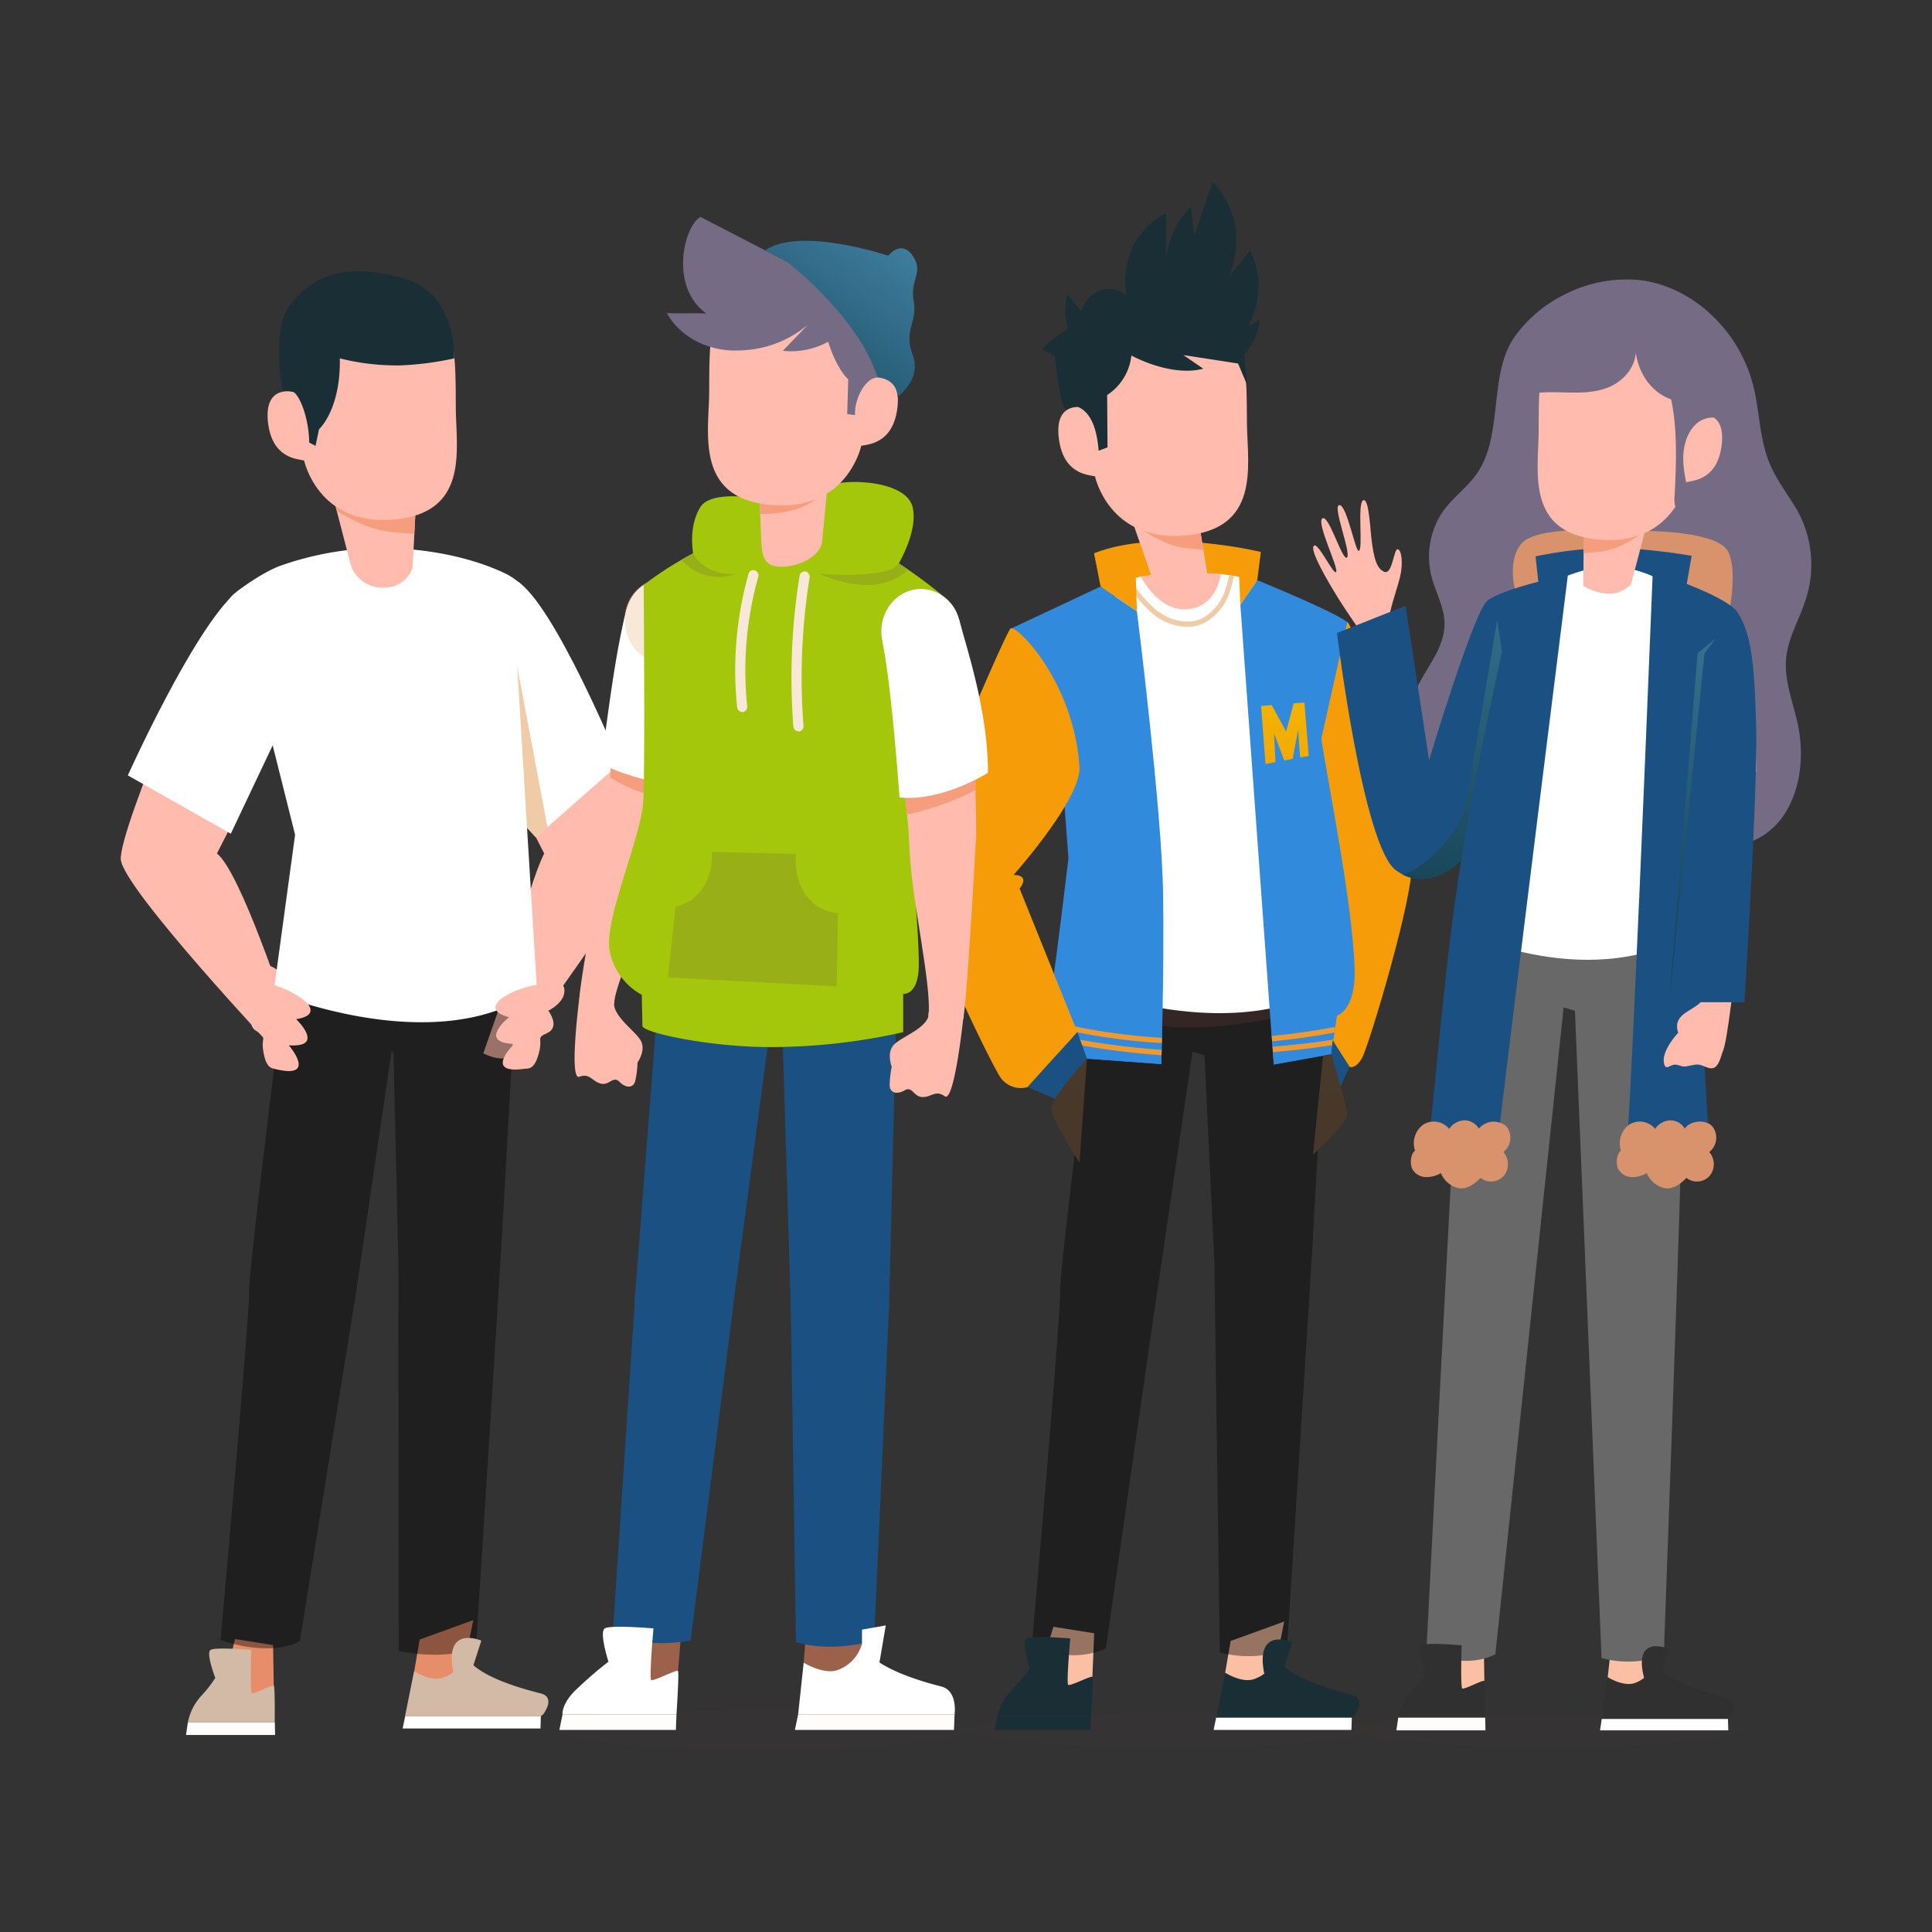 <svg xmlns="http://www.w3.org/2000/svg" xmlns:xlink="http://www.w3.org/1999/xlink" viewBox="0 0 405.93 405.93"><rect x="0" y="0" width="405.93" height="405.93" fill="#333333" stroke="none"/><defs><style>.cls-1{isolation:isolate;}.cls-2{fill:#e88d6a;}.cls-3{fill:#fefdfb;}.cls-4{fill:#d2baa7;}.cls-5{fill:#ffbcae;}.cls-6{fill:#fff;}.cls-7{fill:#efcba7;}.cls-8{fill:#330e00;}.cls-15,.cls-9{opacity:0.4;}.cls-10{fill:#f69d7d;}.cls-11{fill:#1a2e35;}.cls-12{fill:#3e3533;opacity:0.2;mix-blend-mode:multiply;}.cls-13{fill:#f69c09;}.cls-14{fill:#fbc0a4;}.cls-16{fill:#332625;}.cls-17{fill:#60aed2;}.cls-18{fill:#328adc;}.cls-19{fill:#f0992e;}.cls-20{fill:url(#linear-gradient);}.cls-21{fill:url(#linear-gradient-2);}.cls-22{fill:#1b5082;}.cls-23{fill:url(#linear-gradient-3);}.cls-24{fill:#756b84;}.cls-25{fill:#d8936c;}.cls-26{fill:#303030;}.cls-27{fill:#686868;}.cls-28{fill:url(#linear-gradient-4);}.cls-29{fill:url(#linear-gradient-5);}.cls-30{fill:#9b614a;}.cls-31{fill:#f8e8d8;}.cls-32{fill:#a4c60b;}.cls-33{fill:#99af17;}.cls-34{fill:url(#linear-gradient-6);}.cls-35{fill:none;}</style><linearGradient id="linear-gradient" x1="274.96" y1="128.05" x2="246.79" y2="272.57" gradientUnits="userSpaceOnUse"><stop offset="0" stop-color="#f3c300"/><stop offset="1" stop-color="#f35100"/></linearGradient><linearGradient id="linear-gradient-2" x1="278.02" y1="368.67" x2="281.13" y2="89.44" gradientUnits="userSpaceOnUse"><stop offset="0" stop-color="#382e21"/><stop offset="1" stop-color="#594332"/></linearGradient><linearGradient id="linear-gradient-3" x1="223.07" y1="368.03" x2="226.18" y2="88.77" xlink:href="#linear-gradient-2"/><linearGradient id="linear-gradient-4" x1="296.33" y1="202.45" x2="321.9" y2="88.98" gradientUnits="userSpaceOnUse"><stop offset="0" stop-color="#103b4a"/><stop offset="1" stop-color="#4588ad"/></linearGradient><linearGradient id="linear-gradient-5" x1="344.57" y1="214.22" x2="370.21" y2="100.43" xlink:href="#linear-gradient-4"/><linearGradient id="linear-gradient-6" x1="154.76" y1="96.96" x2="193.05" y2="42.11" xlink:href="#linear-gradient-4"/></defs><g class="cls-1"><g id="Layer_2" data-name="Layer 2"><g id="Layer_1-2" data-name="Layer 1"><path class="cls-2" d="M47.5,352l1.88-7.62,8,1.26.14,8.54a14.76,14.76,0,0,1-7.13,1.91C46.16,356.16,47.5,352,47.5,352Z"/><polygon class="cls-3" points="39.48 361.83 39.08 364.54 57.8 364.54 57.74 361.83 39.48 361.83"/><path class="cls-4" d="M39.48,361.83a11.61,11.61,0,0,1,2.68-5.38,25.25,25.25,0,0,0,3.07-3.9s-2-5.22-1-5.88,8.56,0,8.56,0-.28,8.81.13,9.08,4.39-1.9,4.63-1.57.17,7.65.17,7.65Z"/><path class="cls-5" d="M108.56,122.06c5.78,2.6,26.38,52.47,25.92,58.52s-24.92,38.57-26.71,40.83-6.23-.09-6.23-.09l4.11-11.72s4.68-22.21,8.69-30.28L99,149.3Z"/><path class="cls-6" d="M112.6,175.91l17.64-15.52s-13.87-33.73-21.68-38.33S107.11,170,107.11,170Z"/><path class="cls-7" d="M108.66,140l-3.32,11.45c.72,9.95,1.77,18.58,1.77,18.58l5.49,5.93,2.43-2.14Z"/><path class="cls-8" d="M107.11,185.48c-.38-1.46-.68-2.38-.68-2.38L63.9,185s-.15.93-.38,2.51c.21.32.38.55.38.55C82.88,196.29,96.63,196.3,107.11,185.48Z"/><path class="cls-5" d="M49.56,124.49c-4.5,2.12-24.64,50-24.18,56.09s33,40.74,33,40.74l1.58-9.19s-9.41-28.88-14.38-32.81l15.32-30Z"/><polygon class="cls-2" points="88.18 344.48 87.03 351.14 88.14 355.49 95.68 353.03 97.91 348.08 99.43 340.4 88.18 344.48"/><path class="cls-4" d="M113.6,355.8C97.94,351.87,98,347.67,98,347.67a8.06,8.06,0,0,1-5,4.84c-2.59.85-6-1.37-6-1.37l-1.9,9.46h28.51a2.06,2.06,0,0,0,.89-1S116.61,356.56,113.6,355.8Z"/><g class="cls-9"><path d="M109.16,194.2s-3.41,60-3.69,65.41S100,346.23,100,346.23c-7.12,2.82-16.23.65-16.23.65l-.08-81.82-1-43.64-.39-.77s-7.81,53.13-7.79,52.86S63,344.84,63,344.84c-7,3.52-16.65-.29-16.65-.29s6.22-69.46,6-73.52S62,189,62,189Z"/></g><path class="cls-4" d="M99.43,350l1.7-5.29s-7.91-3.45-5.89,6.62Z"/><polygon class="cls-6" points="85.13 360.6 84.6 363.17 113.56 363.17 113.64 360.6 85.13 360.6"/><path class="cls-5" d="M112.72,209.72s3.53-4.49,1.91-6.27-6.08,3.18-6.08,3.18Z"/><path class="cls-5" d="M56.83,209.6s-3.14-4.8-1.39-6.42,5.8,3.74,5.8,3.74Z"/><path class="cls-6" d="M112.81,207.9l-4.15-68c5.57-14.29,1.39-17.63-3.12-19.7-9.36-4.28-21.87-5.8-31.88-4.69a65.63,65.63,0,0,0-14.58,3.3c-4.17,1.47-9.52,5.63-9.52,5.63l4.6,21.12L56.64,154,62,175.39l-4.52,33.16S92.15,223,112.81,207.9Z"/><path class="cls-5" d="M73.75,118.89,67.55,95l20.07,8.42-.16.8-.76,15a6,6,0,0,1-5.52,4.2A7,7,0,0,1,73.75,118.89Z"/><path class="cls-10" d="M82.49,111.8a21.16,21.16,0,0,1-6.4-1.68,36.94,36.94,0,0,1-5.34-2.79L67.55,95l20.07,8.42-.16.8-.4,7.91C85.54,112,84,112,82.49,111.8Z"/><path class="cls-5" d="M61.5,82.32s-6-1.47-5.21,6.24,6.07,7.86,7.61,8.19c0,0,2.87,13.73,18.73,12.42S95.89,94.74,95.77,86s.8-23.79-9.58-24.9S60.58,60.75,61.5,82.32Z"/><path class="cls-5" d="M108.08,224.27c0-5.35.14-10.71.24-16.06,6.94-1.87,10-2.79,10.26-.32.27,2.74-3.38,4.46-3.38,4.46s2.59,3.37-.18,4.67-.58.8-2.08,5.18C111.76,225.64,110.07,224.27,108.08,224.27Z"/><path class="cls-5" d="M114.64,206.62c-7.32.79-14.78,5.28-7.68,7.1,0,0-6.76,5.35,1.07,5.62,0,0-6.74,6.56,2.39,5.19Z"/><path class="cls-5" d="M60.23,224.54c.43-5.33.75-10.68,1.1-16-6.75-2.52-9.74-3.73-10.19-1.29-.5,2.7,3,4.75,3,4.75s-2.87,3.11-.21,4.67.5.86,1.63,5.37C56.45,225.55,58.24,224.35,60.23,224.54Z"/><path class="cls-5" d="M55.17,206.33c7.22,1.49,14.28,6.68,7.06,7.81,0,0,6.28,6-1.54,5.49,0,0,6.16,7.18-2.81,5Z"/><path class="cls-6" d="M49.56,124.49c-8.9,7.73-22.7,38.43-22.7,38.43l21.63,12.25,10.24-21.6Z"/><path class="cls-11" d="M61.5,82.32c1.17.28,3.36,4.9,3.47,10.66l1.32.71.74-3.5S71.6,86.1,71.4,75.3a49.09,49.09,0,0,0,12.81,1.47A64.42,64.42,0,0,0,95.43,75.3S96,61.54,84.79,58.47c-13.62-3.73-19.47.26-23.71,5.44s-1.69,18.22-1.69,18.22A5.56,5.56,0,0,1,61.5,82.32Z"/><ellipse class="cls-12" cx="246.05" cy="363.47" rx="42.51" ry="3.62"/><path class="cls-13" d="M229.88,116.24c14-5.48,35-.27,35-.27l-1.37,8.4-31.64.8Z"/><path class="cls-11" d="M230.09,92.92s2.23-.13,3.19-1.38S231.1,80,231.1,80a10.12,10.12,0,0,0,3-6.61c0-3.86-2.35-5.85-6.07-5.61s-9.1,5.54-9.1,5.54l2.73,1.5s.88,8.75,2,11S230.09,92.92,230.09,92.92Z"/><path class="cls-14" d="M218.82,350l2.51-8.2,8.57,1.36-.38,9.18a16.65,16.65,0,0,1-7.79,2.05C217.13,354.46,218.82,350,218.82,350Z"/><polygon class="cls-14" points="258.57 344.78 257.42 351.44 258.53 355.79 266.07 353.33 268.29 348.38 269.82 340.7 258.57 344.78"/><path class="cls-11" d="M284,356.1c-15.65-3.93-15.6-8.13-15.61-8.12a8,8,0,0,1-4.95,4.83c-2.59.85-6-1.36-6-1.36l-1.9,9.45H284a2.13,2.13,0,0,0,.89-1S287,356.86,284,356.1Z"/><path class="cls-15" d="M279.54,194.5s-3.41,60-3.68,65.41-5.46,86.62-5.46,86.62a23.44,23.44,0,0,1-14.11.66l-1.14-81.83-2.08-43.63-2.51-.78s-7.81,53.13-7.79,52.86-10.41,72.47-10.41,72.47c-7,3.52-15.58-.29-15.58-.29s6.21-70.6,5.95-74.66,9.66-82,9.66-82Z"/><path class="cls-16" d="M278.75,210.78c-10.09,3.56-32.58,8.87-49.3,1.11.61-4.87,1.52-11.32,2-14.74l47.74,4.49C279,204.63,279,206.63,278.75,210.78Z"/><path class="cls-8" d="M275.26,189.08c-.37-1.47-.68-2.39-.68-2.39l-42.66,1.87s-.15.93-.38,2.52l.38.55C251,199.92,264.75,199.93,275.26,189.08Z"/><path class="cls-6" d="M276.82,144.77c5.59-14.08-11.16-22.44-14.25-23.13a53.51,53.51,0,0,0-6-1c-1.55-.17-12.93-.14-16.85.51-8.52,1.4-17.53,29.17-17.53,29.17l2.49,8.26L230,179.67l-3.8,27.41s33.77,13.71,55-1.06Z"/><path class="cls-5" d="M254,122.62c-1.79,1.1-5.51,1.47-7.51,1.73-2.24.29-4.17-2.24-4.17-2.24L234,98.35l17.56,8.45,0,.79Z"/><path class="cls-10" d="M249.16,115.17a16.73,16.73,0,0,1-5.39-1.68,35.76,35.76,0,0,1-4.78-2.8l-5-12.34,17.56,8.45,0,.79,1.27,7.94C251.63,115.4,250.39,115.32,249.16,115.17Z"/><path class="cls-5" d="M227.66,85.61s-6.06-1.48-5.22,6.25,6.08,7.89,7.63,8.22c0,0,2.88,13.77,18.79,12.45S262.16,98.06,262,89.34s.8-23.87-9.62-25S226.74,64,227.66,85.61Z"/><path class="cls-5" d="M239.68,121.18c1.49,2.61,5.23,7.86,10.79,6.69,3.92-.82,5.47-4.22,6.06-7.21A63.11,63.11,0,0,0,239.68,121.18Z"/><path class="cls-7" d="M259.26,121l-1-.15a21.53,21.53,0,0,1-.87,3.17,10.27,10.27,0,0,1-4.8,5.89c-2.86,1.38-6.7.65-9.8-1.86a25.43,25.43,0,0,1-5.33-6.48l-1.09.23a27.64,27.64,0,0,0,5.79,7.13,11.83,11.83,0,0,0,7.29,2.77,8.1,8.1,0,0,0,3.56-.79,11.28,11.28,0,0,0,5.34-6.49A22.48,22.48,0,0,0,259.26,121Z"/><path class="cls-11" d="M269.82,350.33l1.69-5.29s-7.9-3.46-5.88,6.62Z"/><polygon class="cls-6" points="255.52 360.9 254.99 363.47 283.95 363.47 284.03 360.9 255.52 360.9"/><polygon class="cls-17" points="226.37 165.37 226.59 153.91 230.01 179.67 226.37 165.37"/><polygon class="cls-13" points="229.88 116.24 231.23 123.19 238.88 128.47 238.56 119.04 229.88 116.24"/><polygon class="cls-13" points="264.91 115.97 260.23 118.53 260.61 127.09 264.17 121.87 264.91 115.97"/><path class="cls-13" d="M283.1,130.68c2,1.25,12.81,44.18,13.48,50.6s-9,38.55-10.39,41-2.65,1.88-2.65,1.88L276,212.59l.57-37.38L275,145.6Z"/><path class="cls-18" d="M260.61,127.09l7,96.57,12.07-2.17,1.16-8.07s4.09-1.06,3.78-10c-.48-13.71-5.43-38-7-48.19l5.47-24.52c-2.85-2.25-18.93-8.81-18.93-8.81Z"/><path class="cls-18" d="M238.88,128.47s5.27,41.92,5.5,59.46-.39,35.64-.39,35.64L222.36,222s-1.87-11.11-1.07-16.38,3.2-25.29,3.2-25.29l-.84-11.17-11.32-37.05,18.9-8.87Z"/><path class="cls-18" d="M244,223.57,222.36,222s-.94-5.58-1.2-10.71c7.12,2.64,15.61,4,23,4.61C244.09,220.58,244,223.57,244,223.57Zm23.66.09,12.07-2.17,1.16-8.07a116.2,116.2,0,0,1-13.8,2.4Z"/><path class="cls-19" d="M221.54,215.85a128.92,128.92,0,0,0,22.57,3.31c0-.35,0-.73,0-1.12a126.43,126.43,0,0,1-22.72-3.38C221.45,215.07,221.49,215.46,221.54,215.85Z"/><path class="cls-19" d="M244.08,220.58a159,159,0,0,1-22.36-3.16c.05.42.1.82.15,1.19a159.85,159.85,0,0,0,22.17,3.1C244.05,221.38,244.06,221,244.08,220.58Z"/><path class="cls-19" d="M267.21,217.66l.08,1.13c4.25-.4,8.63-1,13.08-1.84l.17-1.19C276,216.62,271.54,217.25,267.21,217.66Z"/><path class="cls-19" d="M280,219.59l.17-1.17c-2.7.44-6.89,1-12.78,1.5l.08,1.14C273.15,220.58,277.26,220,280,219.59Z"/><polygon class="cls-20" points="267.68 154.08 269.82 159.78 271.59 159.44 272.74 153.37 273.17 159.15 274.98 158.85 274.07 147.62 271.81 147.79 270.22 153.69 267.2 148.15 264.97 148.32 265.89 160.52 267.99 160.13 267.68 154.08"/><path class="cls-13" d="M212.33,132.06c-1.14.95-19.61,44-20.29,50.31s16.1,41.17,18.26,44.15a5.24,5.24,0,0,0,5.62,1.89l10.45-11.56-12.14-30.16s2.42-2.8-1.27-2.86c0,0,14.28-16,13.84-22.71C225.61,143.08,213.47,131.11,212.33,132.06Z"/><path class="cls-21" d="M278,221.8l1.73-.31s3.37,11.31,3.37,12.82-7.24,8.3-7.24,8.3Z"/><polygon class="cls-22" points="215.92 228.41 223.04 231.48 228.38 222.4 226.37 216.85 215.92 228.41"/><path class="cls-23" d="M228.38,222.4s-7.31,8-7.49,10.24,5.92,11.66,5.92,11.66Z"/><polygon class="cls-22" points="283.54 224.16 281.67 228.27 279.72 221.49 280 218.54 283.54 224.16"/><path class="cls-11" d="M261.41,74.42A11.92,11.92,0,0,0,264.67,67a6.93,6.93,0,0,1-2.42,1.39,16.69,16.69,0,0,0,.38-15.78c-1.41,1.9-2.93,3.73-4.45,5.53a19.21,19.21,0,0,0,1.38-10.57,18.2,18.2,0,0,0-4.75-9.31c-1.35,3.66-2.54,7.6-3.9,11.26-.19-2.1-.58-4-.63-6.11A17.86,17.86,0,0,0,245,54.64c0-3.26,0-6.56,0-9.83a15.49,15.49,0,0,0-7,7.06,17,17,0,0,0-1.31,10.19A6,6,0,0,0,231.14,61a6.65,6.65,0,0,0-3.9,4.38c-1-1.11-2-2.4-3-3.51a12.89,12.89,0,0,0,2.15,11s-1.27,12,.16,12.65,3.77,2.4,4.28,9.18L232.7,94l-.08-11a11.34,11.34,0,0,0,5.09-8.31s8.18,4.58,15.11,2.78l-4.18-2.87,11.49,1.78L262.08,81Z"/><polygon class="cls-11" points="209.58 360.55 208.98 363.47 229.11 363.47 229.22 360.55 209.58 360.55"/><path class="cls-11" d="M209.58,360.55a13.41,13.41,0,0,1,3.22-5.78,29.14,29.14,0,0,0,3.55-4.2s-1.81-5.61-.68-6.31,9.2,0,9.2,0-.85,9.46-.43,9.76,4.84-2,5.08-1.69-.3,8.22-.3,8.22Z"/><ellipse class="cls-12" cx="325.43" cy="363.56" rx="40.51" ry="3.45"/><path class="cls-24" d="M328.31,62.1a28.22,28.22,0,0,0-10.05,8.63c-5.56,7.86-2.33,20.36-7.81,28.56-2.13,3.17-5.31,5.27-7.46,8.43a16.92,16.92,0,0,0-2.27,13.2c.83,3.4,2.73,6.52,2.78,10,.09,6.16-5.28,10.6-6.9,16.48-1.86,6.75,2.43,14.79,8.55,16.05,4.28.87,8.93-1.12,12.92.85,4.59,2.25,6.25,8.65,9.91,12.52a11.68,11.68,0,0,0,16.13.8c2.15-1.91,4-4.75,6.71-5s5,2.23,7.38,3.66c5.32,3.12,12.33.8,16.17-4.41s4.77-12.67,3.44-19.3c-.95-4.77-3-9.44-2.52-14.3.42-4.33,2.76-8.07,4.06-12.16a23.5,23.5,0,0,0-1.71-18.84c-2-3.41-4.46-6.48-5.94-10.19-2-4.95-2-10.6-3.28-15.84-2.92-11.87-12.78-20.91-23.55-22.35A28.5,28.5,0,0,0,328.31,62.1Z"/><path class="cls-25" d="M318.69,125.37s-2.43-7.17,1-11.18S340,111.56,340,111.56s20.63-.91,23.15,4.45-1,17.94-1,17.94Z"/><path class="cls-14" d="M301.81,351l1.88-7.63,8.05,1.27.14,8.53a14.63,14.63,0,0,1-7.13,1.91C300.48,355.18,301.81,351,301.81,351Z"/><polygon class="cls-14" points="338.5 346.17 337.79 352.37 339.06 356.41 345.94 354.13 347.74 349.53 348.74 342.38 338.5 346.17"/><path class="cls-26" d="M362.76,356.71c-14.78-3.66-15-7.56-15-7.56a6.88,6.88,0,0,1-4.35,4.49c-2.35.8-5.65-1.27-5.65-1.27l-1.25,8.8h26.52a1.8,1.8,0,0,0,.77-.91S365.6,357.41,362.76,356.71Z"/><path class="cls-27" d="M353,193.92c-5.09-.38-10.18-.87-15.3-1.23-10-.71-19.86-.16-29.64-2.24-1.39,20.64-8.38,156.85-8.38,156.85s8.19,3.55,14.51.27l14.34-135.91,2.38.72,5.59,136a21.71,21.71,0,0,0,13.08-.6s3.59-98.25,3.55-103.31C353.11,240.81,353.05,210.28,353,193.92Z"/><path class="cls-26" d="M349.27,351.33l1.28-4.92s-7.54-3.21-5.11,6.16Z"/><polygon class="cls-6" points="336.54 361.17 336.18 363.56 363.13 363.56 363.06 361.17 336.54 361.17"/><polygon class="cls-3" points="293.79 360.85 293.39 363.56 312.11 363.56 312.05 360.85 293.79 360.85"/><path class="cls-26" d="M293.79,360.85a11.61,11.61,0,0,1,2.68-5.38,25,25,0,0,0,3.07-3.91s-2-5.22-1-5.87,8.56,0,8.56,0-.27,8.8.14,9.08,4.38-1.9,4.62-1.58.17,7.66.17,7.66Z"/><path class="cls-14" d="M312.11,171.83c3.21-5.53,5.06-17,5.06-17l-10-4.83-2.71,9.1Z"/><path class="cls-10" d="M309.1,150.92c-.68-.19-1.37-.37-2.05-.54L305.68,155l7.88,4.56a12.75,12.75,0,0,0,2.41,1.17c.78-3.32,1.2-5.92,1.2-5.92Z"/><path class="cls-22" d="M323.34,123.41l-.71-6.51a86.36,86.36,0,0,1,16.5-1.83,130.13,130.13,0,0,1,16.3,1.71l-1.59,9.1Z"/><path class="cls-6" d="M367.41,135.89a114.34,114.34,0,0,1-15.22,8c-1.81.76-3.69,1.49-5.58,2.12-5,1.67-10.11,2.67-14.22,1.93a15.77,15.77,0,0,1-7.67-3.86,27.09,27.09,0,0,1-5.17-6.28,44.74,44.74,0,0,1-4.77-11,66,66,0,0,1,6-2.83,49.64,49.64,0,0,1,5.17-1.84c.24-.07.49-.14.75-.23,5.39-1.76,12.44-5.91,24.3,1.11.63.37,1.28.77,1.94,1.21a41.09,41.09,0,0,0,3.75,2.39C360.26,128.73,364.29,131.07,367.41,135.89Z"/><path class="cls-5" d="M332.65,123.07a10.91,10.91,0,0,0,5.37,1.67,6.25,6.25,0,0,0,4.68-2l6.05-23-16,8.14.07.77Z"/><path class="cls-10" d="M336.31,115.9a15,15,0,0,0,5-1.62,29.12,29.12,0,0,0,4.28-2.7l3.12-11.88-16,8.14.07.77-.1,7.64C333.93,116.12,335.13,116,336.31,115.9Z"/><path class="cls-6" d="M356.85,143.16l-36.51-13.22s-9.58,9.65-2.89,19.46l-11.84,45.68s26.8,13.93,49.51,1.27l-3.47-26S354.89,147.63,356.85,143.16Z"/><path class="cls-5" d="M356.68,87.22s5.89-1.44,5.08,6.07-5.91,7.66-7.41,8c0,0-2.8,13.38-18.25,12.1s-12.92-14.06-12.81-22.53-.77-23.18,9.34-24.26S357.58,66.2,356.68,87.22Z"/><path class="cls-10" d="M368.9,156.69s-11.94-1.19-11.7,2.5c.13,1.95.33,3.89.49,5.83A60.79,60.79,0,0,0,369,162.19C369,159.8,369,157.78,368.9,156.69Z"/><path class="cls-5" d="M292,129.86c-.26-1.11,1.38-5.59,2.12-8.46s.39-5.86-.45-6-1.08,5.44-2.83,4.74-2.21-3.48-2.59-6.16-.58-9.47-1.85-8.85.07,10.42-.92,10.62c-.7.13-2.52-9.71-4.07-9.63s2.53,10,1.61,11-3.77-9-5.16-8.22,3.39,10.36,2.88,11.25-3.87-6.49-4.71-5.45,3,7.51,5,10.76,5.24,7.82,5.84,8.63Z"/><path class="cls-5" d="M292,129.86a3.15,3.15,0,0,0-4.53-1,3.63,3.63,0,0,0-1,4.83,3.14,3.14,0,0,0,4.52,1A3.64,3.64,0,0,0,292,129.86Z"/><path class="cls-22" d="M293.24,182.81c6.89,5.19,13.78-2.07,13.78-2.07-3.54,21.45-5.42,48.52-6.91,59.15h14.57c4-33.36,14.76-119.18,14.76-119.18s-14.11,3-17,5.57-12.18,33.44-12.18,33.44l-4.93-32.45L280.91,133S286.34,177.62,293.24,182.81Z"/><path class="cls-22" d="M359.09,239.89l-1.76-29.31h9.19s2.78-44.22,2.48-57-.83-20.4-4-25c-2.49-3.59-17.74-8.45-17.74-8.45-4.46,111.4-5.38,119.72-5.38,119.72Z"/><path class="cls-5" d="M357.33,210.58c-2,2-6,2.58-4.72,6.4,0,0-3.53,3.7-3,6.38.32,1.55,1.08.58,1.94.38s1.48.31,2.26.34,2-.47,3-.41,2.28,1.12,3.28.69c1.19-.5,1.46-2.48,1.93-3.57s1.06-4.83,1.75-10.21Z"/><path class="cls-25" d="M340.58,241.76a4.87,4.87,0,0,1,1.79-5.51,4.19,4.19,0,0,1,5.39.94,4,4,0,0,1,3.24-1.8,3.62,3.62,0,0,1,3,1.74c1.09-1.72,4.41-2,5.76-.48a3.82,3.82,0,0,1-.63,5.4,3.89,3.89,0,0,1,.09,5,3.58,3.58,0,0,1-4.89.43c-1.16,1.27-2.93,2.47-4.56,2.16a5.3,5.3,0,0,1-3.77-3.16,6.06,6.06,0,0,1-3.22.84A3.35,3.35,0,0,1,340,245.6C339.47,244.55,339.65,242.43,340.58,241.76Z"/><path class="cls-25" d="M297.31,241.76a4.84,4.84,0,0,1,1.79-5.51,4.19,4.19,0,0,1,5.39.94,4,4,0,0,1,3.24-1.8,3.59,3.59,0,0,1,3,1.74,4.07,4.07,0,0,1,5.77-.48,3.82,3.82,0,0,1-.63,5.4,3.87,3.87,0,0,1,.08,5,3.57,3.57,0,0,1-4.88.43c-1.16,1.27-2.93,2.47-4.57,2.16a5.29,5.29,0,0,1-3.76-3.16,6.06,6.06,0,0,1-3.22.84,3.35,3.35,0,0,1-2.79-1.71C296.2,244.55,296.38,242.43,297.31,241.76Z"/><path class="cls-28" d="M308,168.78c-1.1,6-8.47,13.59-13.25,15,6.36,3.22,12.28-3,12.28-3,2.25-15.28,8.55-43.86,8.55-43.86l-1-6.66S309.61,159.87,308,168.78Z"/><polygon class="cls-29" points="350.76 210.01 358.13 137.28 360.52 134.12 356.67 137.28 350.76 210.01"/><path class="cls-24" d="M319.69,83.27c2.95-1,6.12-.89,9.21-.81s6.29.08,9.17-1.13,5.42-3.94,5.62-7.24c.61,4.49,3.39,8.42,7.43,9.82,1.37,6.46,1.05,13.51.74,20.12a6.11,6.11,0,0,0,.39,3.16c.5.94,1.79,1.47,2.54.75a2.83,2.83,0,0,0,.36-2.59c-.57-2.88-1.41-5.72-1.48-8.66s.8-6.09,3-7.85,5.88-1.46,7.2,1.12c1.16-6.91-1.69-14.17-6.49-19s-11.32-7.29-17.86-8c-5.19-.56-11.06.24-14.41,4.51C321.33,72.33,323.34,78.33,319.69,83.27Z"/><ellipse class="cls-12" cx="160.38" cy="363.47" rx="43.16" ry="4.16"/><polygon class="cls-30" points="143.17 342.52 142.46 351.09 135.23 354.56 135.23 339.54 143.17 342.52"/><polygon class="cls-30" points="169.47 341.64 168.86 349.33 170.61 354.34 179.04 351.5 181.06 345.8 182.96 337.38 169.47 341.64"/><path class="cls-30" d="M148,130.47a8.38,8.38,0,1,1-8.36-8.93C144.29,121.54,148,125.54,148,130.47Z"/><path class="cls-5" d="M129,210.77a3.66,3.66,0,0,1-4.48,2.81,3.94,3.94,0,0,1-2.63-4.78,3.65,3.65,0,0,1,4.48-2.81A4,4,0,0,1,129,210.77Z"/><path class="cls-5" d="M129,210.77c0,3,4.6,5.9,5.67,7.95s-.72,4.51-.72,4.51a19.84,19.84,0,0,1-.51,4c-.43,1.38-1.88,1.46-3.27.08s-2.1.83-3.95.36-2.27-2.26-4.5-1.43,0-16.52,0-16.52Z"/><path class="cls-5" d="M129,210.77a3.66,3.66,0,0,1-4.48,2.81,3.94,3.94,0,0,1-2.63-4.78,3.65,3.65,0,0,1,4.48-2.81A4,4,0,0,1,129,210.77Z"/><path class="cls-5" d="M142.18,174c0-.12,0-.24,0-.36s0-.3,0-.45V173c.19-3.25,2.59-25.82,5.52-40.32L131.64,128c-3.2,11.43-3.53,39.55-3.56,44.3-1.12,6-6.11,33-6.34,37.37l7.23,1.08c.79-5,5-14,8.44-22.57a122.83,122.83,0,0,0,4.5-12.9l0-.09c.05-.18.07-.29.07-.29a.8.8,0,0,0,0-.15c0-.14.06-.29.09-.43S142.17,174.1,142.18,174Z"/><path class="cls-10" d="M128.48,156.74c-.11,2.37-.18,4.61-.24,6.63a33.62,33.62,0,0,0,13.44,4.79A25.91,25.91,0,0,0,128.48,156.74Z"/><path class="cls-6" d="M142.78,165.37c1-7.4,3-23.09,5-32.67h0a9.66,9.66,0,0,0,.28-2.23c0-4.93-3.75-8.93-8.36-8.93a8.45,8.45,0,0,0-8,6.48h0c-2.08,7.42-3.57,18.87-5.37,32.31C130.73,163.18,141.31,165.13,142.78,165.37Z"/><path class="cls-22" d="M164.08,206.59c0,7.19,5.46,13,12.2,13s12.19-5.83,12.19-13-5.46-13-12.19-13S164.08,199.39,164.08,206.59Z"/><path class="cls-22" d="M186.8,274.33l-3.15,70.38s-8.73,2.68-16.41.3l-1.1-70.68Z"/><polygon class="cls-22" points="166.14 274.33 164.08 206.59 188.47 206.59 186.81 274.33 166.14 274.33"/><path class="cls-22" d="M166.14,274.33c0,6.1,4.63,11,10.33,11s10.33-4.94,10.33-11-4.62-11-10.33-11S166.14,268.24,166.14,274.33Z"/><ellipse class="cls-22" cx="150.75" cy="206.59" rx="12.19" ry="13.02"/><path class="cls-22" d="M154,274.87l-8.9,69.82s-8.92,1.85-16.37-1.23l4.68-70.52Z"/><polygon class="cls-22" points="133.39 272.64 138.64 205.09 162.86 208.08 153.92 275.18 133.39 272.64"/><path class="cls-22" d="M133.36,272.94c-.5,6.07,3.71,11.43,9.39,12s10.7-4,11.2-10-3.71-11.42-9.39-11.95S133.86,266.87,133.36,272.94Z"/><path class="cls-22" d="M138.52,193.57h49.95v13.1h0c-.05,7.16-5.49,12.94-12.19,12.94H150.75a11.06,11.06,0,0,1-1.4-.08c-6.19-.76-10.75-6.35-10.78-12.85h0Z"/><path class="cls-22" d="M138.52,193.57h49.95v13.1h0c-.05,7.16-5.49,12.94-12.19,12.94H150.75a11.06,11.06,0,0,1-1.4-.08c-6.19-.76-10.75-6.35-10.78-12.85h0Z"/><ellipse class="cls-31" cx="139.68" cy="130.47" rx="8.36" ry="8.93"/><path class="cls-31" d="M185.15,132.66c0,4.93,3.74,8.93,8.35,8.93a8.95,8.95,0,0,0,0-17.86C188.89,123.73,185.15,127.73,185.15,132.66Z"/><path class="cls-32" d="M161.76,220c-12.49,0-26.3-2.94-26.78-4.38l-.14-6.6a13.44,13.44,0,0,1-6.77-9.32c-1.17-6.63,6.69-23.83,7.09-31.46s.08-45.3.08-45.3,14-11.49,29.64-12.63,34.3,15.84,34.3,15.84l-8.33,44.78S193.44,198.79,193,204s-3.23,4.81-3.23,4.81v8.06A126.87,126.87,0,0,1,161.76,220Z"/><path class="cls-33" d="M167.26,179.41,149.58,179c.29,5.06-2.25,10.35-7.63,11.5l-1.61,14.86,35.46,1.88.26-15.36C169.54,191.26,166.61,185.06,167.26,179.41Z"/><path class="cls-32" d="M146.2,119s-2.27-7.16.92-12.4,21.11,0,21.11,0a17,17,0,0,1,5.62-4.45c3.51-1.68,16.58-1.34,17.91,4.45s-4.23,14-4.23,14Z"/><path class="cls-5" d="M172.74,113.69l2.1-21.77-15.54,8.45.15.79.44,11c.12,3.13,0,6.3,3.08,6.82h0C166.66,119.57,172.39,117.29,172.74,113.69Z"/><path class="cls-10" d="M159.72,108l-.27-6.8-.15-.79,15.54-8.45-1,10.27C171.08,106.64,165.59,108,159.72,108Z"/><path class="cls-5" d="M149,82.91c.07-5.18-.22-12.64,1.72-18.07h0a10.49,10.49,0,0,1,4.1-5.6c2.13-1.64,5.1-2.7,9.55-3.08,9.35-.79,15.43,3,19.5,9.45,3,4.85,1.74,11.21,1.12,13.5,1.73.17,4.14,1.29,3.59,6.34-.84,7.73-6.08,7.89-7.63,8.22,0,0-2.88,13.76-18.78,12.45S148.83,91.63,149,82.91Z"/><path class="cls-24" d="M148.42,65.88c-8-5.76-4.55-18.68-1.22-20.29l18,9.31c7.27,2.15,14,0,16.72,2.22a10,10,0,0,1,3.35,4.31l4.36-5.72s2.6,6.91-2.48,9.28a7.17,7.17,0,0,1,2.62,4.3c1.41,5.88-2.69,10.63-2.69,10.63a3.9,3.9,0,0,0-3.63-.38c-1.85.69-3.91,4.2-3.81,7.68L178,87l.22-7.31S175.94,77.9,174,71.8a16,16,0,0,1-9.52,1.9l5.29-5.49a23,23,0,0,1-14.48,5.42c-5.9.3-12.17-2.43-15.18-7.86C142.67,65.92,145.88,65.73,148.42,65.88Z"/><path class="cls-30" d="M185.15,132.66c0,4.93,3.74,8.93,8.35,8.93a8.95,8.95,0,0,0,0-17.86C188.89,123.73,185.15,127.73,185.15,132.66Z"/><path class="cls-5" d="M195.11,213.42a3.68,3.68,0,1,0,3.67-3.93A3.8,3.8,0,0,0,195.11,213.42Z"/><path class="cls-5" d="M195.11,213.42c-.73,2.85-5.85,4.46-7.36,6.16s-.38,4.56-.38,4.56a20,20,0,0,0-.44,4c.09,1.45,1.48,1.92,3.14.95s1.84,1.37,3.75,1.41,2.72-1.57,4.69-.16,3.84-16,3.84-16Z"/><path class="cls-5" d="M195.11,213.42a3.68,3.68,0,1,0,3.67-3.93A3.8,3.8,0,0,0,195.11,213.42Z"/><path class="cls-5" d="M205.11,175.21s-.07-32.49-3.57-45l-16.12,4.68c2.93,14.5,5.33,37.07,5.52,40.32a118.85,118.85,0,0,0,1.32,14.09c1.33,9.23,3.26,19.08,2.85,24.12l7.24.89c.84-4.39,2.43-33,2.71-38.26A7.89,7.89,0,0,0,205.11,175.21Z"/><path class="cls-10" d="M189.71,163.4c.36,3,.65,5.68.86,7.74A58.78,58.78,0,0,0,205,166c0-1.84-.12-3.88-.2-6a41,41,0,0,0-9.8,1.66C193.18,162.11,191.44,162.72,189.71,163.4Z"/><path class="cls-6" d="M189,167.55s-1.63-23.08-3.57-32.66h0a9.59,9.59,0,0,1-.27-2.23c0-4.93,3.74-8.93,8.35-8.93a8.45,8.45,0,0,1,8,6.48h0c2.08,7.42,6.07,19.83,6.07,32.16C207.61,162.37,198,168.47,189,167.55Z"/><polygon class="cls-3" points="118.19 360.23 117.53 363.47 142.01 363.47 142.13 360.23 118.19 360.23"/><path class="cls-6" d="M118.19,360.23s-.26-2.05,2.52-4.89a82.19,82.19,0,0,1,7.13-6.2s-2-6.23-.76-7,10.22,0,10.22,0-.94,10.51-.47,10.84,5.37-2.27,5.63-1.88-.33,9.14-.33,9.14Z"/><path class="cls-6" d="M197.75,354.34c-16.11-4.09-16.63-9-16.64-9a8.11,8.11,0,0,1-5.19,5.57c-2.89,1-7.06-1.57-7.06-1.57l-1.17,10.9h32.87S201.3,355.24,197.75,354.34Z"/><polygon class="cls-3" points="167.69 360.23 167.02 363.47 200.44 363.47 200.56 360.23 167.69 360.23"/><path class="cls-6" d="M181.11,345.33V342.4l5-.89-1.52,8.92S181.56,349.88,181.11,345.33Z"/><path class="cls-34" d="M165.22,54.9s15.11,11.49,19.16,24.4c0,0,4,.12,4.21,4.07,0,0,5.14-3.56,3.17-8.82s1.07-6.81.21-11.3,2.23-6-.21-9.52-5.11,0-5.11,0-18.56-6.22-25.9-1.14Z"/><path class="cls-31" d="M155.94,149.6a1.09,1.09,0,0,1-1.06-1,74.59,74.59,0,0,1,2.39-28,1,1,0,0,1,1.32-.75,1.13,1.13,0,0,1,.71,1.41,72.62,72.62,0,0,0-2.31,27.1,1.12,1.12,0,0,1-.93,1.26Z"/><path class="cls-31" d="M167.75,153.65a1.1,1.1,0,0,1-1.06-1A134.21,134.21,0,0,1,168,121a1.08,1.08,0,0,1,1.23-.93,1.14,1.14,0,0,1,.87,1.31,132.06,132.06,0,0,0-1.28,31.09,1.12,1.12,0,0,1-1,1.23Z"/><path class="cls-33" d="M190.82,119.67q-.91-.63-1.92-1.26l-.07,0c-2.26,3.35-16.52,2.17-16.52,2.17S183.75,126.41,190.82,119.67Z"/><path class="cls-33" d="M154.69,120.53c-3,.39-7.19-.77-9.07-4.27-.86.45-1.68.9-2.45,1.34A10.29,10.29,0,0,0,154.69,120.53Z"/><rect class="cls-35" width="405.93" height="405.93"/></g></g></g></svg>